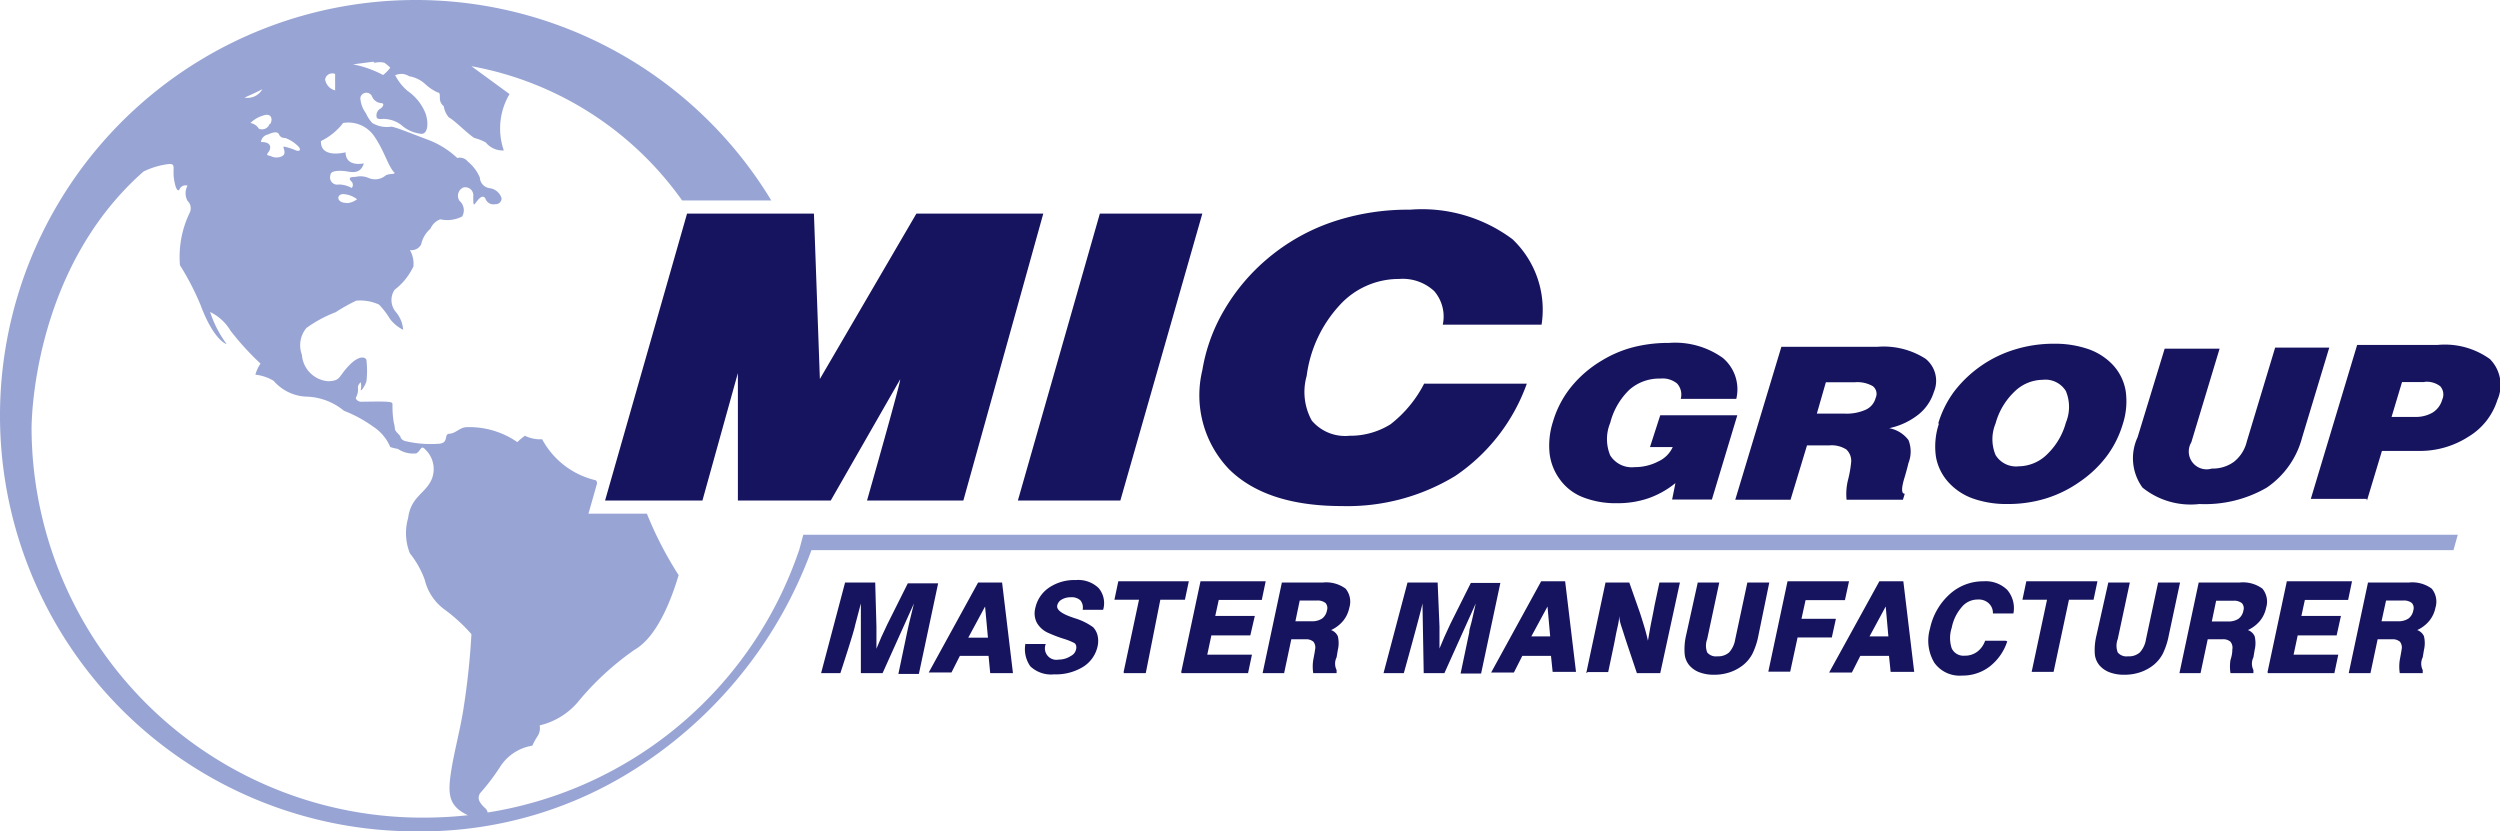 <svg xmlns="http://www.w3.org/2000/svg" viewBox="0 0 121.97 40.56"><title>MIC Group</title><path fill="#16145f" d="M116.19 30.31h.81a.87.87 0 0 0 .5-.13.63.63 0 0 0 .24-.4.37.37 0 0 0-.07-.36.61.61 0 0 0-.43-.12h-.83zm-1.6 2.53l.94-4.42h2a1.6 1.6 0 0 1 1.11.3 1 1 0 0 1 .18.93 1.47 1.47 0 0 1-.3.64 1.67 1.67 0 0 1-.59.45.57.57 0 0 1 .33.3 1.43 1.43 0 0 1 0 .67l-.06.36a.69.69 0 0 0 0 .62v.15h-1.12a2.09 2.09 0 0 1 0-.64c.05-.27.08-.44.09-.51a.46.46 0 0 0-.08-.38.53.53 0 0 0-.39-.12h-.7l-.35 1.65h-1.07zM63.2 30.31h.8a.87.87 0 0 0 .5-.13.63.63 0 0 0 .24-.4.37.37 0 0 0-.07-.36.61.61 0 0 0-.43-.12h-.83zm-1.6 2.53l.94-4.42h2a1.6 1.6 0 0 1 1.11.3 1 1 0 0 1 .18.93 1.47 1.47 0 0 1-.3.64 1.69 1.69 0 0 1-.59.45.57.57 0 0 1 .33.3 1.42 1.42 0 0 1 0 .67l-.06.36a.69.69 0 0 0 0 .62v.15h-1.14a2.1 2.1 0 0 1 0-.64q.08-.41.09-.51a.45.45 0 0 0-.08-.38.53.53 0 0 0-.39-.12H63l-.35 1.65h-1.06zm5.9 0l1.17-4.42h1.47l.09 2.15v1.07l.24-.57.29-.63 1-2h1.44l-.94 4.42h-1l.42-2c0-.14.07-.33.13-.58l.19-.84-1.53 3.4h-1.01l-.06-3.4c-.07.39-.91 3.4-.91 3.4h-1zm9.89 0l.94-4.42h1.16l.51 1.45c.08.24.15.47.22.7s.13.46.18.69c.06-.33.11-.65.17-.94s.11-.55.15-.77l.24-1.13h1L81 32.84h-1.14l-.5-1.49c-.06-.18-.12-.37-.19-.59S79 30.3 79 30c0 .29-.08.56-.13.8s-.09.47-.13.66l-.28 1.33h-1zm5.44-4.42h1.05l-.59 2.76a.92.92 0 0 0 0 .65.55.55 0 0 0 .5.19.8.8 0 0 0 .57-.19 1.24 1.24 0 0 0 .3-.65l.59-2.76h1.07L85.79 31a3.5 3.5 0 0 1-.29.89 1.74 1.74 0 0 1-.46.56 2.15 2.15 0 0 1-.65.35 2.4 2.4 0 0 1-.76.12 2 2 0 0 1-.72-.12 1.22 1.22 0 0 1-.5-.35 1 1 0 0 1-.22-.56 3 3 0 0 1 .07-.89zm15.1 2.87a2.55 2.55 0 0 1-.86 1.23 2.17 2.17 0 0 1-1.35.44 1.51 1.51 0 0 1-1.35-.63 2.1 2.1 0 0 1-.21-1.66 3.11 3.11 0 0 1 .95-1.67 2.42 2.42 0 0 1 1.67-.64 1.5 1.5 0 0 1 1.15.42 1.37 1.37 0 0 1 .3 1.15h-1a.64.64 0 0 0-.23-.52.72.72 0 0 0-.51-.16 1 1 0 0 0-.79.38 2.16 2.16 0 0 0-.48 1 1.6 1.6 0 0 0 0 1 .63.63 0 0 0 .62.36 1 1 0 0 0 .62-.19 1.12 1.12 0 0 0 .39-.54h1zm4.93-2.87h1.05l-.59 2.76a.91.91 0 0 0 0 .65.55.55 0 0 0 .5.19.8.8 0 0 0 .58-.19 1.24 1.24 0 0 0 .3-.65l.59-2.76h1.07l-.55 2.58a3.55 3.55 0 0 1-.29.89 1.75 1.75 0 0 1-.46.56 2.13 2.13 0 0 1-.65.35 2.4 2.4 0 0 1-.77.12 2 2 0 0 1-.72-.12 1.22 1.22 0 0 1-.5-.35 1 1 0 0 1-.22-.56 3 3 0 0 1 .08-.88zm5.26.89h.83a.6.6 0 0 1 .43.12.37.37 0 0 1 .07.36.63.63 0 0 1-.24.4.87.87 0 0 1-.5.13h-.8zm-.76 3.53l.35-1.65h.72a.52.52 0 0 1 .39.12.46.46 0 0 1 .09.38c0 .07 0 .24-.09.51a2.13 2.13 0 0 0 0 .64h1.12v-.15a.69.69 0 0 1 0-.62l.06-.36a1.42 1.42 0 0 0 0-.67.57.57 0 0 0-.33-.3 1.68 1.68 0 0 0 .59-.45 1.47 1.47 0 0 0 .3-.64 1 1 0 0 0-.18-.93 1.6 1.6 0 0 0-1.11-.3h-2l-.94 4.42h1.07zm-66.36 0s.66-2 .72-2.34l.28-1.06v3.4h1.06l1.53-3.4-.21.86c-.06.25-.1.44-.13.58l-.42 2h1l.94-4.42h-1.48l-1 2-.29.62-.24.57v-1.07l-.06-2.16h-1.47l-1.17 4.42h1zm6.24-1.73h.96l-.14-1.52zm.48-2.69h1.17l.53 4.42h-1.11l-.08-.84h-1.4l-.41.81h-1.11zm2.3 3h1a.56.56 0 0 0 .63.76 1.08 1.08 0 0 0 .6-.18.47.47 0 0 0 .25-.32.37.37 0 0 0 0-.19.21.21 0 0 0-.09-.12 3.06 3.06 0 0 0-.53-.21 6.87 6.87 0 0 1-.71-.27 1.2 1.2 0 0 1-.58-.5 1 1 0 0 1-.08-.72 1.6 1.6 0 0 1 .67-1 2.2 2.2 0 0 1 1.3-.37 1.44 1.44 0 0 1 1.12.39 1.14 1.14 0 0 1 .22 1.06h-1a.55.55 0 0 0-.11-.46.62.62 0 0 0-.47-.15.84.84 0 0 0-.44.11.44.44 0 0 0-.22.29q-.06.29.65.55l.2.07a3 3 0 0 1 .9.44.88.88 0 0 1 .22.41 1.2 1.2 0 0 1 0 .52 1.58 1.58 0 0 1-.7 1 2.54 2.54 0 0 1-1.42.37 1.47 1.47 0 0 1-1.16-.39 1.44 1.44 0 0 1-.22-1.2m4.77 1.47l.75-3.52h-1.2l.19-.9H58l-.19.9h-1.2l-.71 3.58h-1.07zm2.81 0l.94-4.42h3.18l-.19.91h-2.1l-.17.78h1.93L61 31h-1.9l-.2.94h2.18l-.19.9h-3.25zm17.08-1.73h.92l-.13-1.46zm.48-2.69h1.17l.53 4.42h-1.14l-.08-.78h-1.4l-.41.81h-1.11zm11.08 4.42l.94-4.42h3l-.2.92h-1.92l-.2.91h1.68l-.2.91H87.7l-.36 1.67h-1.07zm4.94-1.73h.92L92 29.59zm.48-2.69h1.17l.53 4.42h-1.15l-.08-.78h-1.4l-.41.81h-1.11zm7.43 4.42l.75-3.52h-1.2l.19-.9h3.47l-.19.9h-1.2l-.75 3.52h-1.07zm11.51 0l.94-4.42h3.18l-.19.91h-2.11l-.17.78h1.93L114 31h-1.9l-.2.94h2.18l-.19.9h-3.25zm-28.89-9.21a4.37 4.37 0 0 1-1.32.74 4.58 4.58 0 0 1-1.51.24 4.36 4.36 0 0 1-1.68-.29 2.51 2.51 0 0 1-1.12-.86 2.66 2.66 0 0 1-.51-1.29 3.82 3.82 0 0 1 .17-1.55 4.89 4.89 0 0 1 .88-1.68 5.62 5.62 0 0 1 1.5-1.29 5.68 5.68 0 0 1 1.53-.65 6.94 6.94 0 0 1 1.75-.21 4 4 0 0 1 2.62.73 2 2 0 0 1 .66 2H82a.8.8 0 0 0-.18-.75 1.12 1.12 0 0 0-.82-.24 2.2 2.2 0 0 0-1.5.54 3.4 3.4 0 0 0-.94 1.62 2.07 2.07 0 0 0 0 1.59 1.24 1.24 0 0 0 1.19.57 2.47 2.47 0 0 0 1.16-.28 1.42 1.42 0 0 0 .7-.7H80.5l.5-1.55h3.76l-1.24 4.11h-1.94zm7.34-4.92h1.41a1.51 1.51 0 0 1 .88.19.47.47 0 0 1 .14.57.87.87 0 0 1-.51.59 2.29 2.29 0 0 1-1 .18h-1.36zm-1.72 5.72l.8-2.64h1.09a1.33 1.33 0 0 1 .83.2.76.76 0 0 1 .23.66 5.63 5.63 0 0 1-.14.79 2.85 2.85 0 0 0-.08 1h2.75l.09-.29q-.26 0 0-.83.12-.41.18-.67a1.51 1.51 0 0 0 0-1.12 1.52 1.52 0 0 0-.94-.58 3.45 3.45 0 0 0 1.42-.66 2.27 2.27 0 0 0 .76-1.11 1.38 1.38 0 0 0-.41-1.62 3.79 3.79 0 0 0-2.35-.58h-4.68l-2.25 7.46h2.7zm10-3.71a3.36 3.36 0 0 1 .92-1.55 2 2 0 0 1 1.38-.58 1.17 1.17 0 0 1 1.13.55 2 2 0 0 1 0 1.54 3.37 3.37 0 0 1-.92 1.55 2 2 0 0 1-1.38.58 1.17 1.17 0 0 1-1.13-.55 2 2 0 0 1 0-1.54m-2.76 0a3.53 3.53 0 0 0-.15 1.62 2.49 2.49 0 0 0 .64 1.28 2.93 2.93 0 0 0 1.19.77 4.9 4.9 0 0 0 1.67.26 6.27 6.27 0 0 0 1.86-.27 5.84 5.84 0 0 0 1.65-.81 5.61 5.61 0 0 0 1.32-1.25 5 5 0 0 0 .78-1.55 3.59 3.59 0 0 0 .15-1.62 2.46 2.46 0 0 0-.63-1.29 3 3 0 0 0-1.2-.77 5 5 0 0 0-1.68-.26 6.39 6.39 0 0 0-1.86.27 5.89 5.89 0 0 0-3 2.06 5 5 0 0 0-.78 1.57m9.73.66a2.43 2.43 0 0 0 .24 2.46 3.74 3.74 0 0 0 2.78.8 6 6 0 0 0 3.28-.8 4.26 4.26 0 0 0 1.73-2.46l1.32-4.37H111l-1.38 4.57a1.79 1.79 0 0 1-.63 1 1.75 1.75 0 0 1-1.08.33.87.87 0 0 1-1-1.28l1.38-4.57h-2.68zm14-2.7a1.07 1.07 0 0 1 .77.22.61.61 0 0 1 .09.65 1.08 1.08 0 0 1-.47.63 1.62 1.62 0 0 1-.87.21h-1.13l.51-1.7h1.09zm-2.81 5.79l.73-2.42H118a4.37 4.37 0 0 0 2.44-.7 3.2 3.2 0 0 0 1.4-1.78 1.8 1.8 0 0 0-.36-2 3.76 3.76 0 0 0-2.57-.69H115l-2.26 7.51h2.72zm-45.99-5.7h5a9.14 9.14 0 0 1-3.49 4.5 10.12 10.12 0 0 1-5.53 1.47q-3.67 0-5.49-1.78a5.21 5.21 0 0 1-1.32-4.85 8.49 8.49 0 0 1 1.07-2.94 9.62 9.62 0 0 1 2.12-2.51A9.79 9.79 0 0 1 65 10.83a11.52 11.52 0 0 1 3.79-.6 7.38 7.38 0 0 1 5 1.44 4.74 4.74 0 0 1 1.42 4.17h-4.82a1.9 1.9 0 0 0-.42-1.64 2.26 2.26 0 0 0-1.71-.59 3.9 3.9 0 0 0-2.92 1.3 6.26 6.26 0 0 0-1.59 3.43 2.88 2.88 0 0 0 .25 2.18 2.13 2.13 0 0 0 1.84.74 3.71 3.71 0 0 0 2-.56 5.93 5.93 0 0 0 1.65-2m-35.22 5.72L36 18.2v6.22h4.53l3.38-5.9c.14-.24-1.61 5.9-1.61 5.9H47l3.9-14h-6.19L40 18.49l-.29-8.07h-6.19l-4 14h4.73zm20.39 0l4-14h-5l-4 14h5z"/><path fill="#98a5d4" d="M22.85 39.77a19.65 19.65 0 0 1-2.14.12A19.06 19.06 0 0 1 1.54 20.94S1.45 13.26 7 8.37A3.8 3.8 0 0 1 8.27 8c.32 0 .14.22.22.74s.21.66.29.45a.32.32 0 0 1 .37-.13.76.76 0 0 0 0 .74.5.5 0 0 1 .1.59 4.93 4.93 0 0 0-.47 2.55 13 13 0 0 1 1 1.93c.66 1.77 1.28 1.92 1.28 1.92a5.55 5.55 0 0 1-.81-1.57 2.37 2.37 0 0 1 1 .92 13.61 13.61 0 0 0 1.46 1.6 1.77 1.77 0 0 0-.25.54 2.18 2.18 0 0 1 .89.3 2.23 2.23 0 0 0 1.56.77 3 3 0 0 1 1.87.69 6.4 6.4 0 0 1 1.42.77 2.21 2.21 0 0 1 .84 1 2.16 2.16 0 0 0 .37.09 1.33 1.33 0 0 0 .9.22c.24-.14.22-.43.44-.19a1.32 1.32 0 0 1 .3 1.48c-.32.69-1 .82-1.14 1.87A2.65 2.65 0 0 0 20 27a4.51 4.51 0 0 1 .72 1.28 2.53 2.53 0 0 0 1 1.48A8.05 8.05 0 0 1 23 30.94a36.25 36.25 0 0 1-.39 3.65c-.17 1.09-.47 2.13-.62 3.17s-.06 1.58.81 2m-10-35.41a.82.82 0 0 1-.87.41s.58-.25.87-.41m.35 1.7a.39.39 0 0 1-.52.23.61.61 0 0 0-.41-.28 1.45 1.45 0 0 1 .61-.36c.41-.15.49.17.36.4m.43.54a.3.3 0 0 0 .29.15 1.7 1.7 0 0 1 .67.44c.13.17 0 .23-.16.16a3.16 3.16 0 0 0-.57-.18c-.09 0 .16.32-.07.46a.61.61 0 0 1-.58 0c-.2-.04-.2-.06-.1-.19s.22-.5-.37-.49a.43.43 0 0 1 .35-.37c.37-.17.48-.1.54 0M16.74 6a1.53 1.53 0 0 1 1.52.65c.51.74.68 1.49 1 1.79-.07.09-.33 0-.51.17a.8.8 0 0 1-.75.08 1 1 0 0 0-.65-.06c-.33 0-.35.08-.19.24a.23.23 0 0 1 0 .3 1.38 1.38 0 0 0-.63-.17.35.35 0 0 1-.41-.45c0-.21.33-.23.63-.21s.82.24 1-.37c0 0-.88.21-.89-.54 0 0-1.24.33-1.2-.55A3 3 0 0 0 16.74 6m-.88-2.1a.35.35 0 0 1 .49-.29v.8a.66.66 0 0 1-.49-.54m2.4-.81c.42-.06.4 0 .49 0a2.42 2.42 0 0 1 .29.24 1.77 1.77 0 0 1-.35.36 5.12 5.12 0 0 0-1.47-.52l1-.13M16.91 9.9c-.52 0-.5-.44-.15-.43a1.25 1.25 0 0 1 .66.25.88.88 0 0 1-.51.19m103 16.18H39.19l-.19.71a19.2 19.2 0 0 1-15.21 12.84.35.35 0 0 0-.13-.22c-.34-.32-.36-.5-.24-.72a10.17 10.17 0 0 0 1-1.32 2.3 2.3 0 0 1 1.55-1 3.66 3.66 0 0 1 .26-.47.71.71 0 0 0 .1-.52 3.5 3.5 0 0 0 1.84-1.11 13.77 13.77 0 0 1 2.79-2.58c1.09-.63 1.77-2.38 2.15-3.64a17.93 17.93 0 0 1-1.55-3h-2.85l.41-1.44a.17.17 0 0 0-.06-.19 4 4 0 0 1-2.61-2 1.67 1.67 0 0 1-.84-.17 3 3 0 0 0-.37.31 4.11 4.11 0 0 0-2.46-.73c-.34 0-.55.31-.85.32s0 .45-.52.49a5.49 5.49 0 0 1-1.64-.13.37.37 0 0 1-.22-.16c0-.13-.22-.24-.28-.41a1.69 1.69 0 0 0-.06-.34 4.82 4.82 0 0 1-.06-.86c0-.13-.07-.13-.29-.15s-1.12 0-1.25 0-.32-.14-.22-.25a.82.82 0 0 0 .07-.46.38.38 0 0 1 .14-.24.85.85 0 0 1 0 .37c0 .11.23-.22.28-.43a4.42 4.42 0 0 0 0-1c0-.15-.31-.32-.85.24s-.39.74-1 .77a1.39 1.39 0 0 1-1.3-1.29 1.32 1.32 0 0 1 .22-1.31 6.32 6.32 0 0 1 1.43-.77 8.25 8.25 0 0 1 1-.56 2.19 2.19 0 0 1 1.11.19 3.81 3.81 0 0 1 .53.69 1.82 1.82 0 0 0 .65.54 1.54 1.54 0 0 0-.34-.85.9.9 0 0 1-.08-1.1 3.1 3.1 0 0 0 .92-1.14 1.35 1.35 0 0 0-.17-.8.53.53 0 0 0 .55-.28 1.38 1.38 0 0 1 .45-.76.84.84 0 0 1 .48-.46 1.58 1.58 0 0 0 1.07-.14.61.61 0 0 0-.13-.76.44.44 0 0 1 .18-.65.39.39 0 0 1 .49.42c0 .37 0 .48.1.35s.33-.48.49-.24a.41.41 0 0 0 .48.28.28.28 0 0 0 .31-.29.7.7 0 0 0-.59-.49.55.55 0 0 1-.47-.52 2 2 0 0 0-.59-.78.48.48 0 0 0-.51-.17 4.29 4.29 0 0 0-1.48-.91c-.93-.35-1.53-.6-1.74-.62a1.41 1.41 0 0 1-.93-.18 1.79 1.79 0 0 1-.31-.48 1.38 1.38 0 0 1-.27-.74.3.3 0 0 1 .56-.1.53.53 0 0 0 .44.35c.17 0 .15.13 0 .26a.37.37 0 0 0-.21.39c0 .12.1.14.35.12a1.5 1.5 0 0 1 .85.29 1.71 1.71 0 0 0 1 .44c.29 0 .36-.5.19-1a2.41 2.41 0 0 0-.87-1.09 2.52 2.52 0 0 1-.61-.77.79.79 0 0 1 .39-.06.73.73 0 0 1 .29.11 1.51 1.51 0 0 1 .76.36 2.38 2.38 0 0 0 .63.43c.11 0 .11.1.11.29a.48.48 0 0 0 .19.38 1.09 1.09 0 0 0 .25.55c.24.11.93.81 1.24 1a2.51 2.51 0 0 1 .56.22 1.06 1.06 0 0 0 .88.39 3.28 3.28 0 0 1 .28-2.75L23 3.23a16.15 16.15 0 0 1 10.28 6.55h4.35a20.28 20.28 0 1 0-17.35 30.78 19.43 19.43 0 0 0 11.25-3.4 21.34 21.34 0 0 0 8.06-10.32h80.11z"/></svg>